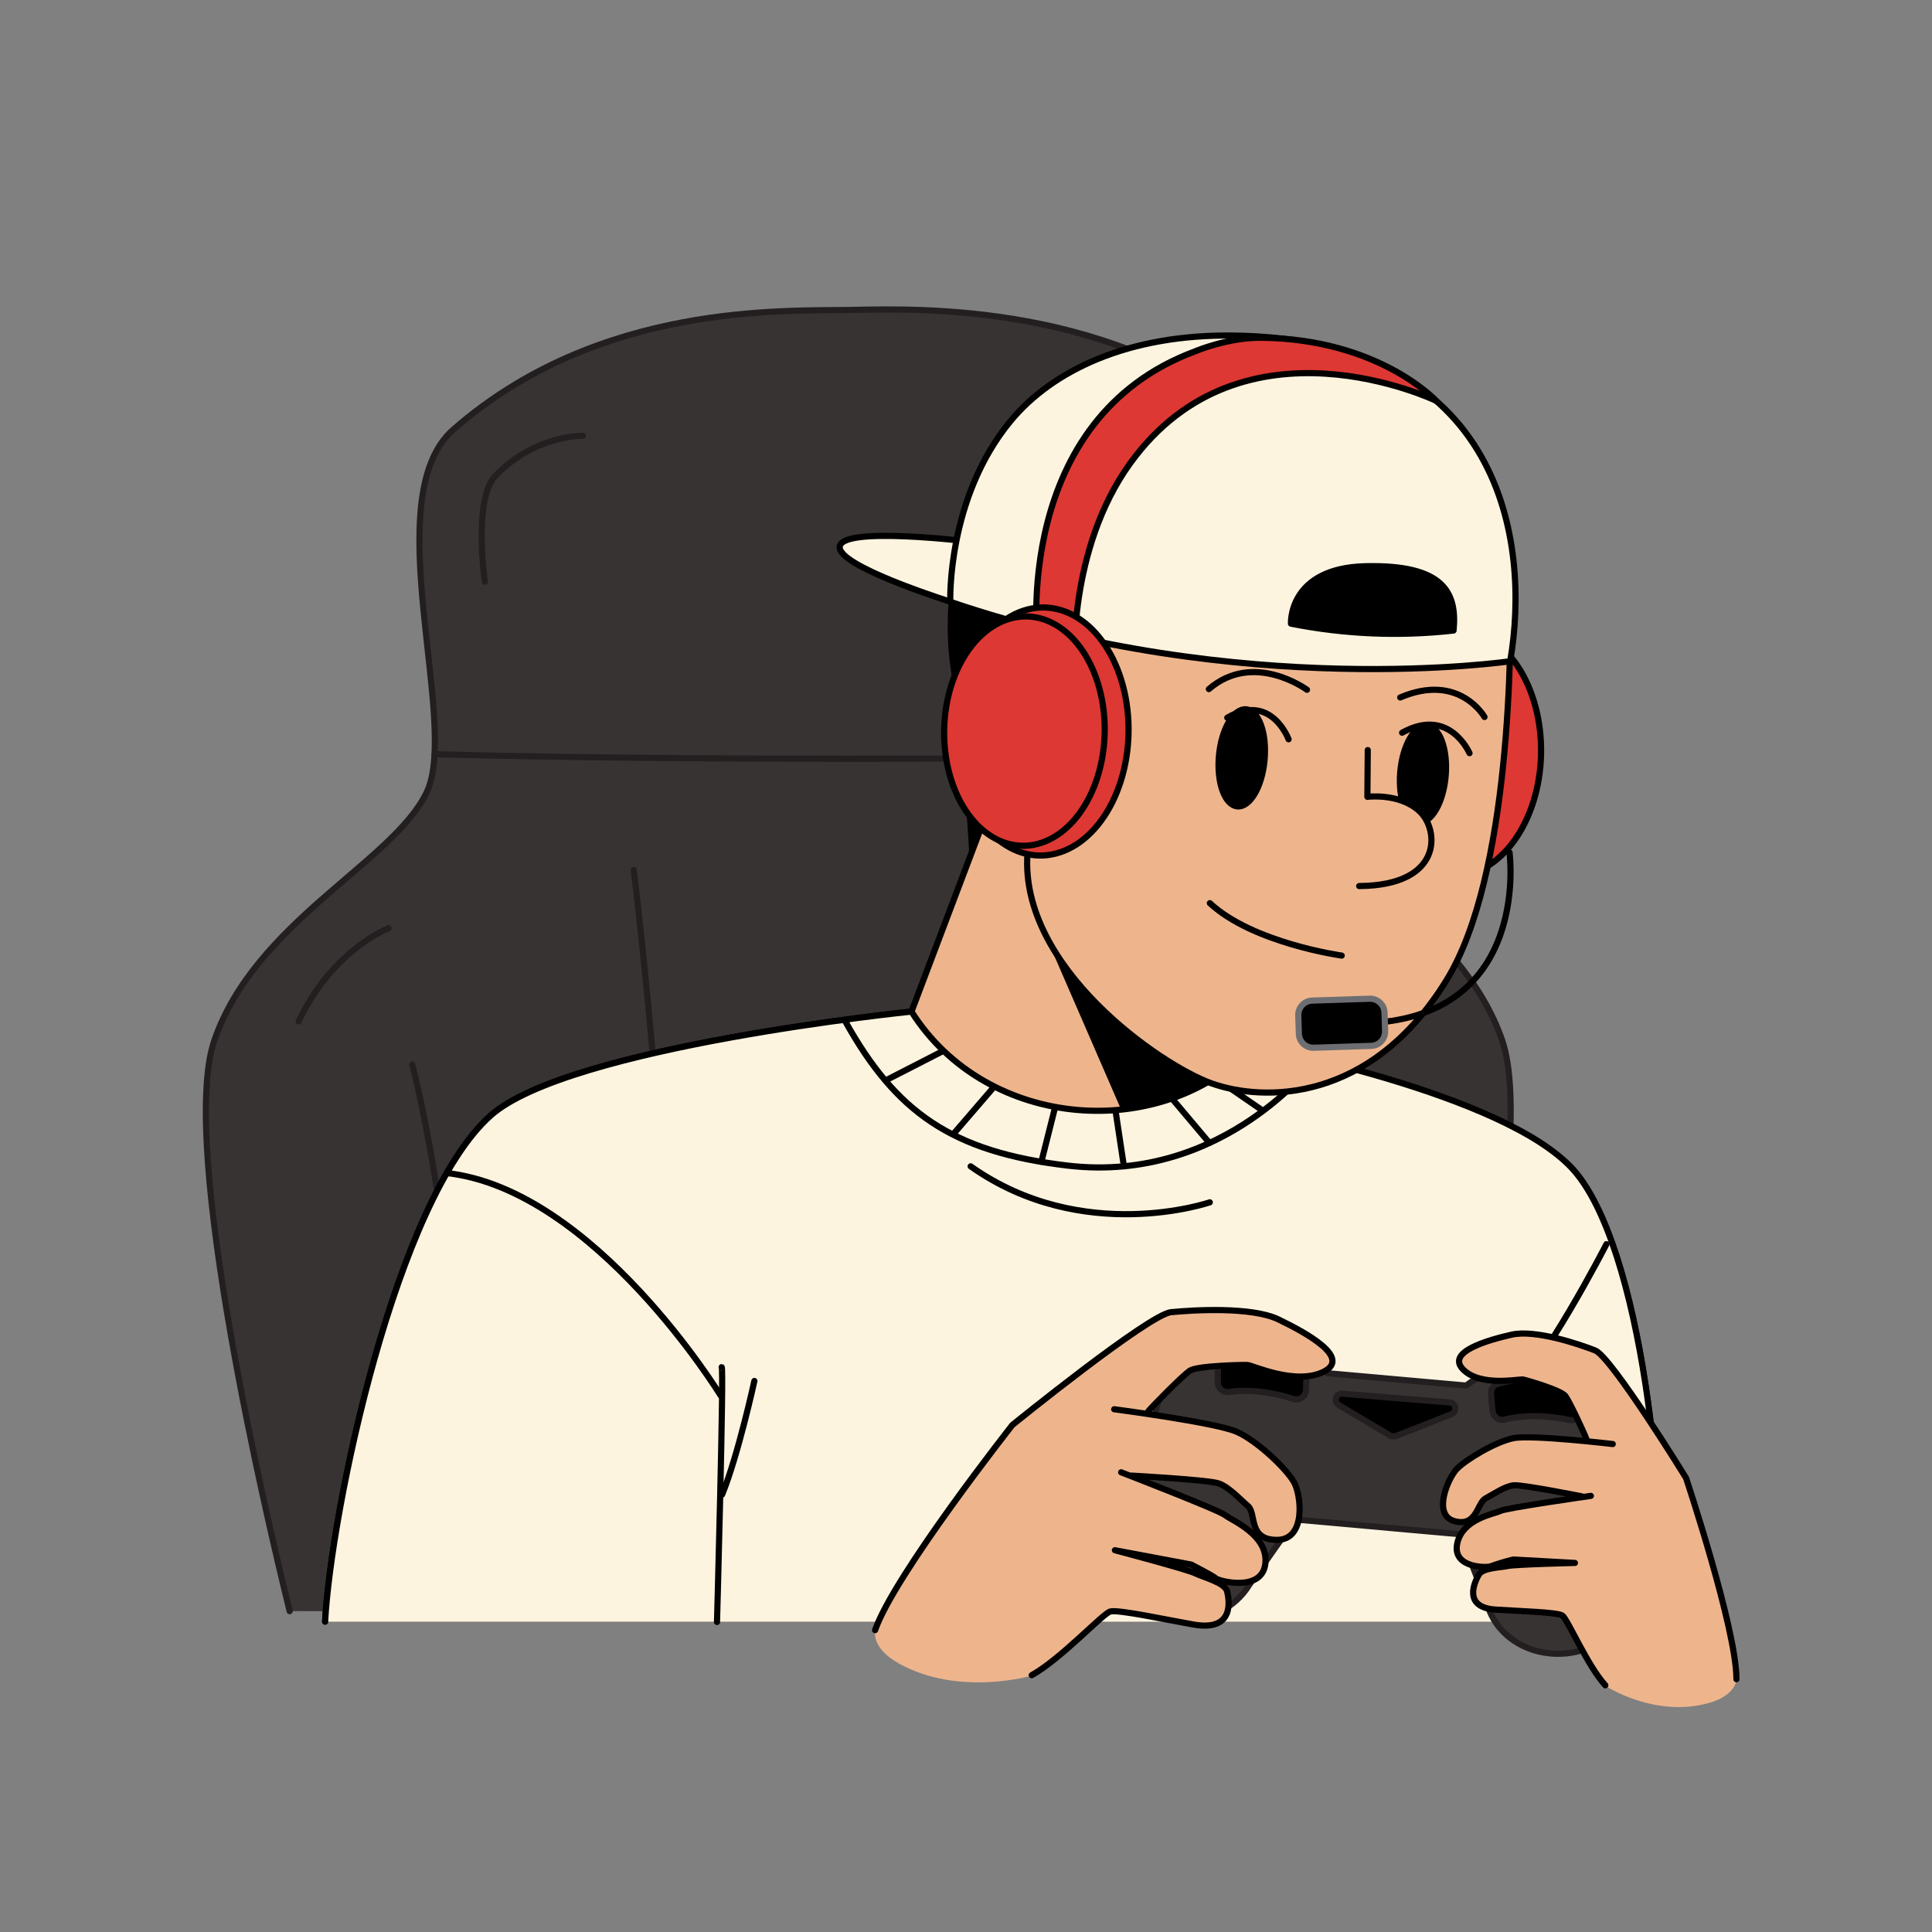 <svg xmlns="http://www.w3.org/2000/svg" xmlns:xlink="http://www.w3.org/1999/xlink" width="1000" zoomAndPan="magnify" viewBox="0 0 750 750" height="1000" preserveAspectRatio="xMidYMid meet" version="1.0"><rect x="0" y="0" width="750" height="750" fill="#808080" stroke="none"/><defs><clipPath id="a6655d74d5"><path d="M 565 516 L 675.668 516 L 675.668 654 L 565 654 Z M 565 516 " clip-rule="nonzero"/></clipPath></defs><path stroke-linecap="round" transform="matrix(-1.198, 0, 0, 1.197, 675.392, 118.809)" fill-opacity="1" fill="#383333" fill-rule="nonzero" stroke-linejoin="round" d="M 101.389 423.279 C 94.53 395.369 65.319 272.341 76.959 238.281 C 90.12 199.769 134.759 180.511 145.731 157.85 C 156.7 135.19 129.28 62.001 154.499 40 C 201.711 -1.299 266.21 0.841 287.789 1.259 C 309.371 1.68 369.601 -1.299 416.8 40 C 442.019 62.001 414.611 135.17 425.561 157.831 C 436.51 180.491 481.169 199.749 494.339 238.259 C 505.98 272.351 476.769 395.379 469.9 423.259 " stroke="#231f20" stroke-width="2" stroke-opacity="1" stroke-miterlimit="4"/><path stroke-linecap="round" transform="matrix(-1.198, 0, 0, 1.197, 675.392, 118.809)" fill-opacity="1" fill="#383333" fill-rule="nonzero" stroke-linejoin="round" d="M 374.891 42.071 C 374.891 42.071 390.371 41.69 403.241 55.069 C 410.499 62.631 406.66 89.409 406.66 89.409 " stroke="#231f20" stroke-width="2" stroke-opacity="1" stroke-miterlimit="4"/><path stroke-linecap="round" transform="matrix(-1.198, 0, 0, 1.197, 675.392, 118.809)" fill-opacity="1" fill="#383333" fill-rule="nonzero" stroke-linejoin="round" d="M 437.86 201.779 C 437.86 201.779 455.998 208.692 467 232.001 " stroke="#231f20" stroke-width="2" stroke-opacity="1" stroke-miterlimit="4"/><path stroke-linecap="round" transform="matrix(-1.198, 0, 0, 1.197, 675.392, 118.809)" fill-opacity="1" fill="#383333" fill-rule="nonzero" stroke-linejoin="round" d="M 144.619 186.84 C 144.619 186.84 126.471 193.74 115.509 217.069 " stroke="#231f20" stroke-width="2" stroke-opacity="1" stroke-miterlimit="4"/><path stroke-linecap="round" transform="matrix(-1.198, 0, 0, 1.197, 675.392, 118.809)" fill-opacity="1" fill="#383333" fill-rule="nonzero" stroke-linejoin="round" d="M 148.311 145.842 C 148.311 145.842 313.52 148.341 422.961 145.339 " stroke="#231f20" stroke-width="2" stroke-opacity="1" stroke-miterlimit="4"/><path stroke-linecap="round" transform="matrix(-1.198, 0, 0, 1.197, 675.392, 118.809)" fill-opacity="1" fill="#383333" fill-rule="nonzero" stroke-linejoin="round" d="M 430.199 246 C 430.199 246 412.469 310.671 412.54 420.64 " stroke="#231f20" stroke-width="2" stroke-opacity="1" stroke-miterlimit="4"/><path stroke-linecap="round" transform="matrix(-1.198, 0, 0, 1.197, 675.392, 118.809)" fill-opacity="1" fill="#383333" fill-rule="nonzero" stroke-linejoin="round" d="M 358.42 182.88 C 358.42 182.88 343.801 298.649 343.86 420.64 " stroke="#231f20" stroke-width="2" stroke-opacity="1" stroke-miterlimit="4"/><path stroke-linecap="round" transform="matrix(-1.198, 0, 0, 1.197, 675.392, 118.809)" fill-opacity="1" fill="#383333" fill-rule="nonzero" stroke-linejoin="round" d="M 144.391 246 C 144.391 246 162.111 310.671 162.049 420.64 " stroke="#231f20" stroke-width="2" stroke-opacity="1" stroke-miterlimit="4"/><path stroke-linecap="round" transform="matrix(-1.198, 0, 0, 1.197, 675.392, 118.809)" fill-opacity="1" fill="#383333" fill-rule="nonzero" stroke-linejoin="round" d="M 213.789 182.88 C 213.789 182.88 228.411 298.649 228.349 420.64 " stroke="#231f20" stroke-width="2" stroke-opacity="1" stroke-miterlimit="4"/><path stroke-linecap="round" transform="matrix(-1.198, 0, 0, 1.197, 675.392, 118.809)" fill-opacity="1" fill="#fdf4df" fill-rule="nonzero" stroke-linejoin="round" d="M 244.269 76.999 C 244.269 76.999 286.269 71.449 291.171 76.999 C 296.07 82.551 263.669 93.311 255.841 95.881 C 248.01 98.449 244.269 76.999 244.269 76.999 Z M 244.269 76.999 " stroke="#000000" stroke-width="2" stroke-opacity="1" stroke-miterlimit="4"/><path stroke-linecap="round" transform="matrix(-1.197, -0.025, -0.025, 1.197, 678.973, 121.156)" fill-opacity="1" fill="#dd3833" fill-rule="nonzero" stroke-linejoin="round" d="M 120.729 144.691 C 120.731 146.006 120.684 147.32 120.595 148.633 C 120.506 149.943 120.368 151.246 120.191 152.537 C 120.011 153.829 119.785 155.104 119.517 156.364 C 119.25 157.625 118.94 158.865 118.589 160.081 C 118.234 161.297 117.841 162.487 117.405 163.649 C 116.97 164.812 116.497 165.94 115.984 167.036 C 115.472 168.132 114.925 169.187 114.34 170.206 C 113.754 171.222 113.137 172.198 112.485 173.131 C 111.832 174.06 111.152 174.943 110.44 175.78 C 109.724 176.617 108.987 177.401 108.218 178.132 C 107.452 178.864 106.662 179.539 105.85 180.162 C 105.038 180.781 104.204 181.345 103.352 181.849 C 102.499 182.354 101.632 182.796 100.75 183.179 C 99.868 183.562 98.977 183.879 98.071 184.138 C 97.169 184.393 96.258 184.586 95.338 184.717 C 94.422 184.845 93.501 184.911 92.581 184.911 C 91.658 184.908 90.739 184.847 89.822 184.717 C 88.905 184.587 87.992 184.395 87.087 184.138 C 86.185 183.881 85.292 183.559 84.409 183.179 C 83.526 182.795 82.658 182.353 81.807 181.849 C 80.956 181.345 80.123 180.783 79.311 180.162 C 78.498 179.541 77.706 178.863 76.942 178.132 C 76.174 177.398 75.433 176.616 74.723 175.779 C 74.01 174.945 73.327 174.06 72.674 173.129 C 72.021 172.199 71.406 171.223 70.82 170.206 C 70.234 169.186 69.685 168.13 69.173 167.036 C 68.661 165.939 68.188 164.81 67.753 163.649 C 67.32 162.488 66.927 161.299 66.574 160.081 C 66.221 158.866 65.91 157.626 65.643 156.364 C 65.376 155.106 65.151 153.828 64.972 152.536 C 64.79 151.243 64.657 149.945 64.564 148.631 C 64.474 147.321 64.429 146.008 64.431 144.69 C 64.429 143.371 64.475 142.057 64.565 140.747 C 64.657 139.438 64.792 138.135 64.972 136.843 C 65.152 135.552 65.374 134.274 65.642 133.013 C 65.91 131.753 66.219 130.516 66.574 129.3 C 66.925 128.08 67.319 126.891 67.754 125.732 C 68.189 124.569 68.663 123.44 69.175 122.345 C 69.687 121.249 70.234 120.193 70.82 119.175 C 71.405 118.156 72.022 117.183 72.675 116.25 C 73.327 115.317 74.008 114.434 74.723 113.601 C 75.435 112.764 76.173 111.98 76.941 111.248 C 77.707 110.517 78.497 109.842 79.31 109.219 C 80.122 108.6 80.956 108.036 81.808 107.532 C 82.66 107.027 83.527 106.585 84.409 106.202 C 85.292 105.819 86.186 105.498 87.088 105.243 C 87.994 104.984 88.905 104.791 89.821 104.663 C 90.737 104.536 91.658 104.47 92.582 104.469 C 93.502 104.469 94.42 104.534 95.341 104.664 C 96.258 104.794 97.168 104.986 98.072 105.243 C 98.977 105.5 99.868 105.818 100.75 106.202 C 101.633 106.583 102.501 107.028 103.352 107.532 C 104.203 108.036 105.036 108.598 105.849 109.219 C 106.661 109.839 107.453 110.515 108.221 111.249 C 108.985 111.979 109.726 112.765 110.439 113.599 C 111.149 114.436 111.832 115.318 112.485 116.252 C 113.138 117.182 113.754 118.157 114.339 119.175 C 114.925 120.192 115.474 121.251 115.986 122.345 C 116.499 123.439 116.971 124.568 117.407 125.732 C 117.839 126.893 118.236 128.082 118.589 129.297 C 118.939 130.515 119.249 131.755 119.516 133.013 C 119.787 134.275 120.008 135.552 120.19 136.842 C 120.369 138.134 120.505 139.436 120.595 140.746 C 120.686 142.06 120.73 143.373 120.729 144.691 Z M 120.729 144.691 " stroke="#000000" stroke-width="2" stroke-opacity="1" stroke-miterlimit="4"/><path stroke-linecap="round" transform="matrix(-1.198, 0, 0, 1.197, 675.392, 118.809)" fill-opacity="1" fill="#000000" fill-rule="nonzero" stroke-linejoin="round" d="M 248 194.999 C 248.649 173.51 249.879 151.74 254.931 115.788 C 257.651 96.491 254.37 50.201 220.54 29.85 C 160.539 -6.251 109.759 30.78 109.759 30.78 C 79.442 51.098 123.34 66.229 145.451 67.469 " stroke="#000000" stroke-width="2" stroke-opacity="1" stroke-miterlimit="4"/><path stroke-linecap="round" transform="matrix(-1.198, 0, 0, 1.197, 675.392, 118.809)" fill-opacity="1" fill="#eeb58d" fill-rule="nonzero" stroke-linejoin="round" d="M 458.419 426.649 C 456.481 390.72 435.551 289.88 404.729 262.488 C 379.539 240.099 268.411 228.811 268.411 228.811 L 245.41 167.97 L 167.741 177.921 L 187.291 233.28 C 187.291 233.28 76.271 255.07 54.001 280.099 C 31.73 305.131 23.168 390.831 26.671 426.649 " stroke="#000000" stroke-width="2" stroke-opacity="1" stroke-miterlimit="4"/><path stroke-linecap="round" transform="matrix(-1.198, 0, 0, 1.197, 675.392, 118.809)" fill-opacity="1" fill="#000000" fill-rule="nonzero" stroke-linejoin="round" d="M 165.719 253.36 L 229.021 192.331 L 199.581 260.149 Z M 165.719 253.36 " stroke="#000000" stroke-width="2" stroke-opacity="1" stroke-miterlimit="4"/><path stroke-linecap="round" transform="matrix(-1.198, 0, 0, 1.197, 675.392, 118.809)" fill-opacity="1" fill="#fdf4df" fill-rule="nonzero" stroke-linejoin="round" d="M 458.419 426.649 C 456.481 390.72 435.551 289.88 404.729 262.488 C 379.539 240.099 268.411 228.811 268.411 228.811 C 244.001 267.499 186.9 271.45 157.519 239.88 C 157.519 239.88 76.271 255.07 53.949 280.099 C 31.629 305.131 23.168 390.831 26.671 426.649 " stroke="#000000" stroke-width="2" stroke-opacity="1" stroke-miterlimit="4"/><path stroke-linecap="round" transform="matrix(-1.198, 0, 0, 1.197, 675.392, 118.809)" fill="none" stroke-linejoin="round" d="M 137.179 244.35 C 137.179 244.35 166.831 284.689 217.68 278.771 C 255.489 274.36 273.519 261.36 289.951 231.819 " stroke="#000000" stroke-width="2" stroke-opacity="1" stroke-miterlimit="4"/><path stroke-linecap="round" transform="matrix(-1.198, 0, 0, 1.197, 675.392, 118.809)" fill-opacity="1" fill="#fdf4df" fill-rule="nonzero" stroke-linejoin="round" d="M 154.779 260.799 L 171.051 249.609 " stroke="#000000" stroke-width="2" stroke-opacity="1" stroke-miterlimit="4"/><path stroke-linecap="round" transform="matrix(-1.198, 0, 0, 1.197, 675.392, 118.809)" fill-opacity="1" fill="#fdf4df" fill-rule="nonzero" stroke-linejoin="round" d="M 183.801 257.239 L 171.86 271.421 " stroke="#000000" stroke-width="2" stroke-opacity="1" stroke-miterlimit="4"/><path stroke-linecap="round" transform="matrix(-1.198, 0, 0, 1.197, 675.392, 118.809)" fill-opacity="1" fill="#fdf4df" fill-rule="nonzero" stroke-linejoin="round" d="M 202.301 260.919 L 199.581 278.98 " stroke="#000000" stroke-width="2" stroke-opacity="1" stroke-miterlimit="4"/><path stroke-linecap="round" transform="matrix(-1.198, 0, 0, 1.197, 675.392, 118.809)" fill-opacity="1" fill="#fdf4df" fill-rule="nonzero" stroke-linejoin="round" d="M 221.949 260.149 L 226.32 277.531 " stroke="#000000" stroke-width="2" stroke-opacity="1" stroke-miterlimit="4"/><path stroke-linecap="round" transform="matrix(-1.198, 0, 0, 1.197, 675.392, 118.809)" fill-opacity="1" fill="#fdf4df" fill-rule="nonzero" stroke-linejoin="round" d="M 241.699 253.259 L 254.869 268.57 " stroke="#000000" stroke-width="2" stroke-opacity="1" stroke-miterlimit="4"/><path stroke-linecap="round" transform="matrix(-1.198, 0, 0, 1.197, 675.392, 118.809)" fill-opacity="1" fill="#fdf4df" fill-rule="nonzero" stroke-linejoin="round" d="M 258.741 241.88 L 275.89 250.679 " stroke="#000000" stroke-width="2" stroke-opacity="1" stroke-miterlimit="4"/><path stroke-linecap="round" transform="matrix(-1.198, 0, 0, 1.197, 675.392, 118.809)" fill="none" stroke-linejoin="round" d="M 78.17 338.251 C 78.17 338.251 73 400.772 69.8 428.57 " stroke="#000000" stroke-width="2" stroke-opacity="1" stroke-miterlimit="4"/><path stroke-linecap="round" transform="matrix(-1.198, 0, 0, 1.197, 675.392, 118.809)" fill="none" stroke-linejoin="round" d="M 329.91 344.12 C 329.15 344.179 331.43 426.76 331.43 426.76 " stroke="#000000" stroke-width="2" stroke-opacity="1" stroke-miterlimit="4"/><path stroke-linecap="round" transform="matrix(-1.198, 0, 0, 1.197, 675.392, 118.809)" fill="none" stroke-linejoin="round" d="M 43.221 304.241 C 43.221 304.241 63.658 344.12 76.219 354.99 " stroke="#000000" stroke-width="2" stroke-opacity="1" stroke-miterlimit="4"/><path stroke-linecap="round" transform="matrix(-1.198, 0, 0, 1.197, 675.392, 118.809)" fill="none" stroke-linejoin="round" d="M 330.249 353.34 C 330.249 353.34 371.091 286.558 418.989 281.179 " stroke="#000000" stroke-width="2" stroke-opacity="1" stroke-miterlimit="4"/><path stroke-linecap="round" transform="matrix(-1.198, 0, 0, 1.197, 675.392, 118.809)" fill-opacity="1" fill="#eeb58d" fill-rule="nonzero" stroke-linejoin="round" d="M 171.11 252.121 C 154.521 257.999 119.749 258.808 95 218.56 C 74.229 184.71 73.91 110.849 74.34 88.189 C 90.6 92.342 120.519 75.25 120.519 75.25 C 120.519 75.25 168.52 88.401 177.519 89.06 C 186.521 89.719 209.121 102.889 221.519 136.469 C 221.519 136.469 229.52 167.161 230.811 177.47 C 233.571 214.42 187.709 246.229 171.11 252.121 Z M 171.11 252.121 " stroke="#000000" stroke-width="2" stroke-opacity="1" stroke-miterlimit="4"/><path stroke-linecap="round" transform="matrix(-1.198, -0.108, -0.108, 1.197, 689.656, 135.752)" fill-opacity="1" fill="#000000" fill-rule="nonzero" stroke-linejoin="round" d="M 167.449 146.811 C 167.451 147.842 167.404 148.869 167.306 149.881 C 167.212 150.894 167.074 151.88 166.887 152.835 C 166.7 153.787 166.475 154.697 166.206 155.553 C 165.936 156.413 165.629 157.208 165.286 157.94 C 164.943 158.669 164.568 159.324 164.164 159.898 C 163.763 160.472 163.335 160.955 162.888 161.352 C 162.438 161.749 161.978 162.047 161.503 162.248 C 161.025 162.45 160.546 162.551 160.06 162.549 C 159.574 162.551 159.094 162.449 158.62 162.247 C 158.142 162.047 157.68 161.748 157.233 161.352 C 156.782 160.956 156.356 160.471 155.955 159.896 C 155.55 159.325 155.178 158.671 154.836 157.939 C 154.491 157.21 154.184 156.412 153.915 155.556 C 153.647 154.697 153.419 153.789 153.231 152.833 C 153.046 151.88 152.906 150.895 152.812 149.881 C 152.717 148.868 152.669 147.843 152.671 146.809 C 152.669 145.778 152.719 144.754 152.813 143.739 C 152.908 142.726 153.049 141.74 153.232 140.788 C 153.419 139.833 153.645 138.923 153.914 138.066 C 154.184 137.207 154.49 136.412 154.833 135.68 C 155.176 134.95 155.552 134.296 155.955 133.722 C 156.359 133.148 156.785 132.665 157.231 132.268 C 157.681 131.874 158.142 131.573 158.62 131.371 C 159.095 131.169 159.573 131.069 160.059 131.07 C 160.545 131.068 161.025 131.17 161.503 131.373 C 161.978 131.572 162.44 131.872 162.887 132.268 C 163.337 132.664 163.763 133.149 164.165 133.724 C 164.57 134.298 164.942 134.948 165.287 135.681 C 165.629 136.41 165.936 137.207 166.204 138.067 C 166.476 138.926 166.701 139.831 166.889 140.787 C 167.074 141.74 167.213 142.725 167.308 143.738 C 167.403 144.751 167.451 145.777 167.449 146.811 Z M 167.449 146.811 " stroke="#000000" stroke-width="2" stroke-opacity="1" stroke-miterlimit="4"/><path stroke-linecap="round" transform="matrix(-1.193, -0.102, -0.102, 1.193, 690.398, 129.933)" fill-opacity="1" fill="#000000" fill-rule="nonzero" stroke-linejoin="round" d="M 110.101 151.71 C 110.101 152.745 110.054 153.766 109.957 154.779 C 109.864 155.793 109.724 156.78 109.538 157.733 C 109.352 158.689 109.124 159.597 108.854 160.454 C 108.584 161.315 108.278 162.108 107.937 162.841 C 107.593 163.572 107.22 164.224 106.817 164.799 C 106.411 165.37 105.987 165.858 105.537 166.251 C 105.091 166.649 104.627 166.946 104.151 167.148 C 103.676 167.35 103.196 167.45 102.711 167.451 C 102.224 167.448 101.745 167.349 101.267 167.147 C 100.794 166.947 100.331 166.648 99.881 166.253 C 99.433 165.858 99.006 165.373 98.604 164.798 C 98.201 164.224 97.828 163.57 97.484 162.84 C 97.141 162.11 96.836 161.314 96.565 160.456 C 96.295 159.595 96.068 158.688 95.881 157.732 C 95.698 156.777 95.555 155.796 95.462 154.779 C 95.369 153.766 95.318 152.744 95.322 151.709 C 95.321 150.678 95.366 149.653 95.463 148.64 C 95.556 147.626 95.696 146.64 95.882 145.686 C 96.068 144.733 96.296 143.826 96.566 142.965 C 96.835 142.107 97.142 141.312 97.483 140.581 C 97.827 139.851 98.2 139.198 98.603 138.624 C 99.009 138.049 99.433 137.565 99.882 137.168 C 100.329 136.774 100.793 136.473 101.268 136.271 C 101.744 136.07 102.224 135.97 102.712 135.969 C 103.196 135.971 103.675 136.071 104.152 136.272 C 104.626 136.473 105.089 136.771 105.539 137.17 C 105.986 137.565 106.413 138.05 106.816 138.624 C 107.219 139.196 107.592 139.85 107.935 140.58 C 108.279 141.31 108.584 142.105 108.854 142.966 C 109.125 143.824 109.352 144.731 109.539 145.687 C 109.722 146.642 109.864 147.627 109.958 148.64 C 110.051 149.653 110.101 150.676 110.101 151.71 Z M 110.101 151.71 " stroke="#000000" stroke-width="2" stroke-opacity="1" stroke-miterlimit="4"/><path stroke-linecap="round" transform="matrix(-1.198, 0, 0, 1.197, 675.392, 118.809)" fill-opacity="1" fill="#eeb58d" fill-rule="nonzero" stroke-linejoin="round" d="M 120.561 144.002 L 120.679 159.159 C 120.679 159.159 110.261 157.831 103.79 163.83 C 97.319 169.83 96.118 187.92 123.34 188.099 " stroke="#000000" stroke-width="2" stroke-opacity="1" stroke-miterlimit="4"/><path stroke-linecap="round" transform="matrix(-1.198, 0, 0, 1.197, 675.392, 118.809)" fill-opacity="1" fill="#fdf4df" fill-rule="nonzero" stroke-linejoin="round" d="M 74.409 115.191 C 74.409 115.191 161.492 128.048 255.841 95.911 C 255.841 95.911 256.989 62.301 236.271 37.24 C 222.739 20.898 198.211 9.059 163.83 9.571 C 76.761 10.85 67.758 76.721 74.409 115.191 Z M 74.409 115.191 " stroke="#000000" stroke-width="2" stroke-opacity="1" stroke-miterlimit="4"/><path stroke-linecap="round" transform="matrix(-1.198, 0, 0, 1.197, 675.392, 118.809)" fill-opacity="1" fill="#000000" fill-rule="nonzero" stroke-linejoin="round" d="M 92.759 105.231 C 110.434 107.199 127.994 106.455 145.441 103 C 145.441 103 146.439 84.929 121.22 84.372 C 96.001 83.81 91.549 92.851 92.759 105.231 Z M 92.759 105.231 " stroke="#000000" stroke-width="2" stroke-opacity="1" stroke-miterlimit="4"/><path stroke-linecap="round" transform="matrix(-1.198, 0, 0, 1.197, 675.392, 118.809)" fill="none" stroke-linejoin="round" d="M 82.729 133.272 C 82.729 133.272 90.89 118.76 110.039 126.939 " stroke="#000000" stroke-width="2" stroke-opacity="1" stroke-miterlimit="4"/><path stroke-linecap="round" transform="matrix(-1.198, 0, 0, 1.197, 675.392, 118.809)" fill="none" stroke-linejoin="round" d="M 87.589 145 C 87.589 145 94.119 129.81 109.429 138.371 " stroke="#000000" stroke-width="2" stroke-opacity="1" stroke-miterlimit="4"/><path stroke-linecap="round" transform="matrix(-1.198, 0, 0, 1.197, 675.392, 118.809)" fill="none" stroke-linejoin="round" d="M 146.22 140.501 C 146.22 140.501 151.87 125.191 166.081 133.5 " stroke="#000000" stroke-width="2" stroke-opacity="1" stroke-miterlimit="4"/><path stroke-linecap="round" transform="matrix(-1.198, 0, 0, 1.197, 675.392, 118.809)" fill="none" stroke-linejoin="round" d="M 140.248 124.44 C 140.248 124.44 157.538 111.691 172.049 124.231 " stroke="#000000" stroke-width="2" stroke-opacity="1" stroke-miterlimit="4"/><path stroke-linecap="round" transform="matrix(-1.198, 0, 0, 1.197, 675.392, 118.809)" fill-opacity="1" fill="#dd3833" fill-rule="nonzero" stroke-linejoin="round" d="M 98.411 30.721 C 98.411 30.721 161.139 0.508 197.549 51.001 C 217.82 79.09 215.55 116.562 215.55 116.562 L 227.39 110.37 C 227.879 108.68 235.74 36.63 176.44 14.661 C 176.44 14.661 165.891 10.149 155.011 10.279 C 116.859 10.69 98.411 30.721 98.411 30.721 Z M 98.411 30.721 " stroke="#000000" stroke-width="2" stroke-opacity="1" stroke-miterlimit="4"/><path stroke-linecap="round" transform="matrix(-1.197, -0.025, -0.025, 1.197, 678.769, 124.497)" fill-opacity="1" fill="#dd3833" fill-rule="nonzero" stroke-linejoin="round" d="M 254.481 137.95 C 254.48 139.269 254.436 140.583 254.344 141.892 C 254.255 143.202 254.12 144.505 253.94 145.797 C 253.76 147.088 253.534 148.366 253.266 149.626 C 252.999 150.887 252.689 152.124 252.338 153.34 C 251.983 154.56 251.59 155.749 251.155 156.908 C 250.723 158.071 250.249 159.2 249.737 160.295 C 249.225 161.391 248.674 162.446 248.089 163.465 C 247.506 164.484 246.886 165.457 246.234 166.39 C 245.585 167.323 244.901 168.206 244.189 169.039 C 243.476 169.876 242.736 170.66 241.97 171.392 C 241.201 172.123 240.414 172.798 239.599 173.421 C 238.787 174.04 237.953 174.604 237.104 175.108 C 236.252 175.613 235.385 176.055 234.502 176.438 C 233.62 176.821 232.726 177.142 231.82 177.397 C 230.918 177.656 230.007 177.849 229.091 177.977 C 228.171 178.104 227.253 178.17 226.33 178.171 C 225.407 178.171 224.488 178.106 223.571 177.976 C 222.654 177.846 221.741 177.654 220.839 177.397 C 219.934 177.14 219.041 176.822 218.158 176.438 C 217.275 176.057 216.41 175.612 215.556 175.108 C 214.705 174.604 213.872 174.042 213.06 173.421 C 212.247 172.801 211.459 172.125 210.691 171.391 C 209.923 170.661 209.186 169.875 208.472 169.041 C 207.759 168.204 207.076 167.322 206.427 166.388 C 205.774 165.458 205.155 164.482 204.569 163.465 C 203.983 162.448 203.438 161.389 202.925 160.295 C 202.413 159.201 201.937 158.072 201.505 156.908 C 201.069 155.747 200.676 154.558 200.323 153.343 C 199.97 152.125 199.659 150.885 199.392 149.627 C 199.125 148.365 198.9 147.088 198.721 145.798 C 198.543 144.506 198.406 143.204 198.316 141.894 C 198.226 140.58 198.182 139.267 198.18 137.949 C 198.181 136.634 198.224 135.32 198.317 134.007 C 198.406 132.697 198.541 131.394 198.721 130.103 C 198.901 128.811 199.123 127.536 199.391 126.276 C 199.659 125.015 199.971 123.775 200.323 122.559 C 200.674 121.343 201.068 120.153 201.503 118.991 C 201.938 117.828 202.412 116.699 202.924 115.604 C 203.436 114.508 203.986 113.453 204.569 112.434 C 205.154 111.418 205.772 110.442 206.424 109.509 C 207.076 108.58 207.76 107.697 208.472 106.86 C 209.184 106.023 209.925 105.239 210.69 104.508 C 211.456 103.776 212.246 103.101 213.059 102.478 C 213.874 101.859 214.705 101.295 215.557 100.791 C 216.409 100.286 217.276 99.844 218.158 99.461 C 219.041 99.078 219.935 98.761 220.837 98.502 C 221.743 98.247 222.654 98.054 223.57 97.923 C 224.489 97.795 225.407 97.729 226.331 97.729 C 227.251 97.731 228.173 97.793 229.09 97.923 C 230.007 98.053 230.917 98.245 231.821 98.502 C 232.726 98.759 233.62 99.081 234.503 99.461 C 235.382 99.845 236.251 100.287 237.101 100.791 C 237.955 101.295 238.785 101.857 239.601 102.478 C 240.414 103.099 241.202 103.777 241.97 104.508 C 242.734 105.242 243.475 106.024 244.188 106.861 C 244.902 107.695 245.582 108.58 246.234 109.511 C 246.887 110.441 247.506 111.417 248.092 112.434 C 248.674 113.454 249.223 114.51 249.735 115.604 C 250.248 116.701 250.72 117.83 251.156 118.991 C 251.592 120.152 251.985 121.341 252.338 122.559 C 252.691 123.774 253.001 125.014 253.269 126.276 C 253.536 127.534 253.761 128.812 253.939 130.104 C 254.118 131.397 254.254 132.695 254.344 134.009 C 254.435 135.319 254.479 136.632 254.481 137.95 Z M 254.481 137.95 " stroke="#000000" stroke-width="2" stroke-opacity="1" stroke-miterlimit="4"/><path stroke-linecap="round" transform="matrix(-1.197, -0.025, -0.025, 1.197, 678.769, 124.628)" fill-opacity="1" fill="#dd3833" fill-rule="nonzero" stroke-linejoin="round" d="M 257.981 137.831 C 257.978 139.048 257.937 140.265 257.856 141.477 C 257.772 142.689 257.646 143.89 257.481 145.085 C 257.313 146.279 257.106 147.459 256.86 148.625 C 256.61 149.791 256.325 150.937 255.999 152.063 C 255.672 153.188 255.31 154.287 254.906 155.362 C 254.505 156.434 254.066 157.479 253.595 158.49 C 253.12 159.505 252.614 160.48 252.072 161.422 C 251.531 162.363 250.957 163.265 250.355 164.127 C 249.753 164.989 249.123 165.805 248.464 166.577 C 247.806 167.35 247.122 168.077 246.413 168.754 C 245.704 169.431 244.973 170.055 244.221 170.63 C 243.468 171.202 242.697 171.724 241.911 172.188 C 241.125 172.654 240.321 173.065 239.507 173.42 C 238.691 173.772 237.863 174.068 237.029 174.305 C 236.192 174.542 235.35 174.72 234.503 174.84 C 233.652 174.959 232.803 175.02 231.951 175.019 C 231.097 175.02 230.246 174.96 229.397 174.842 C 228.552 174.723 227.707 174.542 226.87 174.306 C 226.037 174.067 225.211 173.772 224.393 173.419 C 223.578 173.066 222.778 172.655 221.988 172.188 C 221.202 171.721 220.433 171.203 219.678 170.629 C 218.927 170.056 218.196 169.43 217.489 168.753 C 216.779 168.076 216.096 167.351 215.436 166.58 C 214.777 165.806 214.148 164.99 213.543 164.126 C 212.941 163.265 212.369 162.365 211.828 161.424 C 211.286 160.483 210.781 159.503 210.306 158.492 C 209.835 157.48 209.396 156.437 208.995 155.361 C 208.593 154.286 208.228 153.188 207.902 152.062 C 207.576 150.936 207.287 149.792 207.04 148.625 C 206.794 147.461 206.587 146.279 206.419 145.084 C 206.254 143.89 206.129 142.687 206.047 141.474 C 205.961 140.262 205.921 139.047 205.92 137.83 C 205.92 136.613 205.961 135.397 206.045 134.184 C 206.129 132.972 206.255 131.768 206.42 130.573 C 206.585 129.379 206.792 128.199 207.042 127.033 C 207.288 125.87 207.576 124.724 207.903 123.598 C 208.226 122.473 208.591 121.374 208.992 120.299 C 209.396 119.224 209.832 118.183 210.307 117.168 C 210.781 116.156 211.288 115.178 211.829 114.237 C 212.371 113.295 212.941 112.393 213.543 111.531 C 214.148 110.672 214.778 109.853 215.437 109.081 C 216.096 108.308 216.779 107.585 217.488 106.908 C 218.197 106.231 218.928 105.606 219.68 105.031 C 220.433 104.456 221.201 103.937 221.99 103.471 C 222.776 103.004 223.577 102.596 224.394 102.241 C 225.21 101.886 226.035 101.593 226.872 101.353 C 227.709 101.116 228.551 100.938 229.398 100.818 C 230.246 100.699 231.098 100.641 231.95 100.639 C 232.801 100.641 233.652 100.701 234.501 100.82 C 235.35 100.939 236.191 101.116 237.028 101.355 C 237.864 101.591 238.69 101.889 239.505 102.242 C 240.323 102.595 241.124 103.003 241.91 103.47 C 242.699 103.937 243.468 104.458 244.22 105.032 C 244.971 105.606 245.702 106.231 246.412 106.908 C 247.119 107.585 247.806 108.308 248.465 109.082 C 249.121 109.855 249.753 110.671 250.355 111.532 C 250.96 112.393 251.532 113.296 252.07 114.237 C 252.612 115.178 253.12 116.155 253.592 117.17 C 254.066 118.181 254.505 119.225 254.907 120.3 C 255.308 121.372 255.674 122.473 255.999 123.599 C 256.325 124.722 256.611 125.87 256.858 127.033 C 257.108 128.2 257.315 129.379 257.479 130.574 C 257.647 131.768 257.772 132.972 257.854 134.184 C 257.937 135.396 257.98 136.611 257.981 137.831 Z M 257.981 137.831 " stroke="#000000" stroke-width="2" stroke-opacity="1" stroke-miterlimit="4"/><path stroke-linecap="round" transform="matrix(-1.198, 0, 0, 1.197, 675.392, 118.809)" fill-opacity="1" fill="#383333" fill-rule="nonzero" stroke-linejoin="round" d="M 202.601 398.54 L 189.46 359.74 C 187.461 344.609 172.069 333.579 155.06 335.1 C 152.988 335.256 150.953 335.615 148.954 336.173 C 146.954 336.734 145.03 337.488 143.177 338.43 C 141.328 339.377 139.59 340.492 137.962 341.784 C 136.334 343.076 134.85 344.515 133.51 346.1 L 88.679 350.1 C 86.996 348.798 85.202 347.666 83.303 346.704 C 81.405 345.741 79.432 344.965 77.387 344.375 C 75.342 343.781 73.258 343.386 71.141 343.187 C 69.021 342.988 66.901 342.988 64.78 343.19 C 47.781 344.711 35.589 358.191 37.578 373.341 L 34.799 413.57 C 34.623 415.038 34.623 416.503 34.799 417.971 C 36.329 429.64 48.202 438.139 61.31 436.971 C 71.31 436.08 79.119 429.81 81.601 421.71 L 90.531 398.321 L 144.081 393.519 L 159 414.78 C 163.52 422.251 172.78 426.991 182.78 426.101 C 195.889 424.93 205.279 414.519 203.779 402.859 C 203.554 401.375 203.162 399.933 202.601 398.54 Z M 202.601 398.54 " stroke="#231f20" stroke-width="2" stroke-opacity="1" stroke-miterlimit="4"/><path stroke-linecap="round" transform="matrix(-1.198, 0, 0, 1.197, 675.392, 118.809)" fill-opacity="1" fill="#000000" fill-rule="nonzero" stroke-linejoin="round" d="M 166.58 340.46 C 161.919 339.589 151.482 338.551 141.971 343.95 C 141.478 344.215 141.09 344.587 140.806 345.069 C 140.522 345.552 140.382 346.071 140.389 346.629 L 140.591 351.77 C 140.614 352.009 140.666 352.243 140.744 352.472 C 140.822 352.7 140.924 352.915 141.051 353.121 C 141.181 353.323 141.328 353.512 141.501 353.682 C 141.671 353.852 141.86 353.999 142.065 354.126 C 142.267 354.253 142.486 354.354 142.714 354.432 C 142.943 354.508 143.177 354.556 143.415 354.579 C 143.657 354.602 143.895 354.599 144.133 354.566 C 144.371 354.534 144.606 354.475 144.831 354.39 C 149.479 352.909 157.47 351.02 165.36 352.149 C 165.585 352.191 165.813 352.211 166.042 352.204 C 166.273 352.198 166.498 352.168 166.72 352.113 C 166.942 352.057 167.157 351.979 167.362 351.878 C 167.571 351.777 167.764 351.656 167.943 351.516 C 168.122 351.372 168.286 351.213 168.432 351.036 C 168.579 350.86 168.703 350.668 168.807 350.465 C 168.912 350.26 168.997 350.048 169.055 349.826 C 169.114 349.604 169.15 349.379 169.16 349.151 L 169.091 343.259 C 169.072 342.92 168.997 342.59 168.866 342.274 C 168.736 341.957 168.556 341.673 168.328 341.419 C 168.1 341.164 167.835 340.952 167.535 340.789 C 167.235 340.626 166.919 340.515 166.58 340.46 Z M 166.58 340.46 " stroke="#231f20" stroke-width="2" stroke-opacity="1" stroke-miterlimit="4"/><path stroke-linecap="round" transform="matrix(-1.198, 0, 0, 1.197, 675.392, 118.809)" fill-opacity="1" fill="#000000" fill-rule="nonzero" stroke-linejoin="round" d="M 78.43 349.549 C 73.88 348.211 63.6 346.1 53.59 350.55 C 53.074 350.762 52.65 351.095 52.321 351.542 C 51.992 351.992 51.799 352.495 51.75 353.049 L 51.421 358.181 C 51.421 358.422 51.447 358.661 51.502 358.895 C 51.555 359.127 51.636 359.355 51.74 359.571 C 51.848 359.786 51.979 359.988 52.129 360.174 C 52.282 360.364 52.455 360.53 52.644 360.677 C 52.836 360.824 53.042 360.947 53.26 361.049 C 53.479 361.146 53.707 361.222 53.942 361.27 C 54.18 361.319 54.418 361.339 54.66 361.332 C 54.901 361.326 55.136 361.29 55.371 361.231 C 60.149 360.23 68.29 359.16 76.02 361.091 C 76.239 361.156 76.464 361.195 76.692 361.215 C 76.92 361.231 77.149 361.225 77.377 361.192 C 77.605 361.163 77.824 361.107 78.039 361.029 C 78.258 360.951 78.46 360.85 78.656 360.726 C 78.848 360.602 79.027 360.461 79.19 360.302 C 79.354 360.138 79.497 359.962 79.624 359.77 C 79.748 359.577 79.853 359.375 79.934 359.163 C 80.016 358.948 80.074 358.726 80.11 358.501 L 80.639 352.641 C 80.661 352.296 80.626 351.956 80.531 351.624 C 80.436 351.291 80.286 350.981 80.087 350.7 C 79.885 350.42 79.641 350.178 79.357 349.983 C 79.073 349.784 78.763 349.64 78.43 349.549 Z M 78.43 349.549 " stroke="#231f20" stroke-width="2" stroke-opacity="1" stroke-miterlimit="4"/><path fill="#eeb58d" d="M 393.109 553.281 C 393.109 553.281 446.082 510.344 454.645 509.508 C 463.207 508.668 485.938 507.293 496.359 512.32 C 506.777 517.348 524.801 527.109 513.949 532.594 C 503.102 538.074 486.18 530.102 484.309 530.004 C 482.441 529.91 464.871 530.27 461.984 532.207 C 459.098 534.148 446.812 546.578 445.734 548.109 L 444.738 548.898 C 457.074 550.719 475.074 553.688 480.25 555.988 C 488.332 559.641 499.59 570.512 502.395 575.539 C 505.195 580.57 507.184 597.895 495.781 597.918 C 484.383 597.945 487.902 587.645 484.5 584.75 C 481.102 581.852 477.074 577.336 473.074 575.973 C 469.074 574.605 439.375 572.965 439.375 572.965 L 438.609 572.965 C 447.891 576.559 473.746 586.723 475.734 588.34 C 478.129 590.305 492.562 595.969 491.305 607.164 C 490.047 618.359 473.16 613.906 472.141 612.898 C 471.125 611.895 462.562 607.512 462.562 607.512 L 432.918 601.941 C 432.918 601.941 460.895 609.332 464.152 610.934 C 467.41 612.539 475.664 614.527 476.488 617.965 C 477.316 621.398 479.352 633.602 463.41 630.801 C 452.395 628.859 434.059 624.883 431.074 625.734 C 428.094 626.586 411.984 644.113 400.605 650.461 C 400.605 650.461 372.152 658.84 348.785 645.672 C 337.91 639.562 339.793 632.965 339.793 632.965 C 347.156 611.664 393.109 553.281 393.109 553.281 Z M 393.109 553.281 " fill-opacity="1" fill-rule="nonzero"/><path stroke-linecap="round" transform="matrix(-1.198, 0, 0, 1.197, 675.392, 118.809)" fill="none" stroke-linejoin="round" d="M 191.76 358.54 C 190.859 357.3 180.601 346.87 178.191 345.259 C 175.781 343.65 161.1 343.35 159.551 343.419 C 158.002 343.49 143.869 350.149 134.801 345.582 C 125.731 341.011 140.8 332.848 149.489 328.65 C 158.181 324.451 177.16 325.59 184.32 326.301 C 191.479 327.009 235.7 362.859 235.7 362.859 C 235.7 362.859 274.07 411.619 280.199 429.409 " stroke="#000000" stroke-width="2" stroke-opacity="1" stroke-miterlimit="4"/><path stroke-linecap="round" transform="matrix(-1.198, 0, 0, 1.197, 675.392, 118.809)" fill="none" stroke-linejoin="round" d="M 202.719 357.78 C 202.719 357.78 169.721 362.08 162.94 365.12 C 156.159 368.161 146.791 377.25 144.449 381.448 C 142.111 385.65 140.451 400.119 149.971 400.139 C 159.489 400.161 156.55 391.559 159.391 389.141 C 162.229 386.72 165.591 382.949 168.931 381.81 C 172.271 380.669 197.07 379.298 197.07 379.298 " stroke="#000000" stroke-width="2" stroke-opacity="1" stroke-miterlimit="4"/><path stroke-linecap="round" transform="matrix(-1.198, 0, 0, 1.197, 675.392, 118.809)" fill="none" stroke-linejoin="round" d="M 200.471 378.228 C 200.471 378.228 168.729 390.488 166.749 392.139 C 164.769 393.79 152.701 398.511 153.748 407.861 C 154.799 417.211 168.899 413.492 169.75 412.65 C 170.601 411.811 177.751 408.151 177.751 408.151 L 202.5 403.499 C 202.5 403.499 179.14 409.671 176.42 411.009 C 173.7 412.35 166.811 414.01 166.12 416.881 C 165.432 419.749 163.69 429.941 177.001 427.601 C 186.198 425.98 201.509 422.659 204.001 423.37 C 206.489 424.081 219.94 438.72 229.441 444.021 " stroke="#000000" stroke-width="2" stroke-opacity="1" stroke-miterlimit="4"/><path fill="#eeb58d" d="M 654.516 573.887 C 654.516 573.887 625.535 526.844 619.246 524.379 C 612.961 521.91 596.023 516.152 586.766 518.27 C 577.508 520.391 561.234 524.977 568.059 531.812 C 574.887 538.652 589.832 535.406 591.281 535.668 C 592.73 535.934 606 539.848 607.691 542.062 C 609.379 544.277 615.426 557.328 615.859 558.824 L 616.41 559.699 C 606.539 558.73 592.074 557.543 587.535 558.504 C 580.418 559.941 568.996 566.883 565.547 570.477 C 562.098 574.066 555.965 588.375 564.684 590.723 C 573.402 593.07 573.379 583.66 576.73 581.875 C 580.086 580.09 584.324 577.086 587.738 576.797 C 591.148 576.512 614.156 581.109 614.156 581.109 L 614.73 581.301 C 606.719 582.496 584.383 585.754 582.48 586.723 C 580.156 587.922 567.676 589.742 565.711 599.453 C 563.75 609.164 577.688 608.84 578.789 608.203 C 581.633 607.188 584.52 606.316 587.449 605.594 L 611.402 606.922 C 611.402 606.922 588.18 607.461 585.281 608.121 C 582.383 608.781 575.594 608.77 574.047 611.547 C 572.504 614.324 567.75 624.164 580.574 625.039 C 589.473 625.652 604.527 626.023 606.527 627.352 C 608.527 628.68 616.203 646.758 623.199 654.434 C 623.199 654.434 642.637 667.258 663.918 660.938 C 673.785 658.004 674.109 652.051 674.109 652.051 C 674.098 632.559 654.516 573.887 654.516 573.887 Z M 654.516 573.887 " fill-opacity="1" fill-rule="nonzero"/><g clip-path="url(#a6655d74d5)"><path stroke-linecap="round" transform="matrix(-1.198, 0, 0, 1.197, 675.392, 118.809)" fill="none" stroke-linejoin="round" d="M 49.708 367.469 C 50.07 366.239 55.12 355.349 56.529 353.47 C 57.941 351.591 69.03 348.381 70.231 348.13 C 71.431 347.882 83.93 350.609 89.621 344.91 C 95.309 339.21 81.721 335.37 74.001 333.599 C 66.281 331.831 52.138 336.649 46.881 338.701 C 41.62 340.75 17.431 380.049 17.431 380.049 C 17.431 380.049 1.081 429.05 1.09 445.32 " stroke="#000000" stroke-width="2" stroke-opacity="1" stroke-miterlimit="4"/></g><path stroke-linecap="round" transform="matrix(-1.198, 0, 0, 1.197, 675.392, 118.809)" fill="none" stroke-linejoin="round" d="M 41.169 369.061 C 41.169 369.061 67.429 365.959 73.359 367.159 C 79.292 368.36 88.838 374.16 91.718 377.162 C 94.598 380.16 99.719 392.11 92.439 394.071 C 85.159 396.031 85.179 388.169 82.38 386.681 C 79.579 385.19 76.04 382.682 73.189 382.44 C 70.342 382.199 51.131 386.039 51.131 386.039 " stroke="#000000" stroke-width="2" stroke-opacity="1" stroke-miterlimit="4"/><path stroke-linecap="round" transform="matrix(-1.198, 0, 0, 1.197, 675.392, 118.809)" fill="none" stroke-linejoin="round" d="M 48.27 385.869 C 48.27 385.869 75.639 389.761 77.579 390.749 C 79.52 391.741 89.941 393.271 91.581 401.382 C 93.219 409.489 81.581 409.221 80.661 408.689 C 78.287 407.838 75.877 407.114 73.43 406.51 L 53.43 407.619 C 53.43 407.619 72.82 408.07 75.241 408.621 C 77.661 409.169 83.329 409.159 84.621 411.479 C 85.909 413.802 89.879 422.019 79.171 422.75 C 71.741 423.249 59.17 423.569 57.501 424.678 C 55.831 425.791 49.421 440.889 43.58 447.3 " stroke="#000000" stroke-width="2" stroke-opacity="1" stroke-miterlimit="4"/><path stroke-linecap="round" transform="matrix(-1.198, 0, 0, 1.197, 675.392, 118.809)" fill-opacity="1" fill="#000000" fill-rule="nonzero" stroke-linejoin="round" d="M 113.441 366.239 L 129.85 356.481 C 130.066 356.367 130.255 356.224 130.418 356.041 C 130.581 355.861 130.708 355.659 130.796 355.434 C 130.884 355.206 130.93 354.971 130.933 354.729 C 130.936 354.485 130.897 354.25 130.812 354.021 C 130.731 353.793 130.61 353.588 130.454 353.402 C 130.294 353.219 130.108 353.066 129.896 352.951 C 129.684 352.834 129.456 352.756 129.218 352.723 C 128.976 352.687 128.738 352.697 128.5 352.749 L 111.409 354.149 L 94.321 355.538 C 94.077 355.525 93.835 355.551 93.6 355.623 C 93.366 355.695 93.154 355.809 92.958 355.959 C 92.765 356.109 92.606 356.292 92.478 356.501 C 92.351 356.71 92.266 356.938 92.221 357.179 C 92.178 357.421 92.178 357.662 92.224 357.904 C 92.27 358.145 92.354 358.37 92.482 358.579 C 92.612 358.788 92.772 358.967 92.968 359.117 C 93.16 359.267 93.375 359.378 93.61 359.45 L 111.38 366.451 C 111.722 366.575 112.071 366.618 112.433 366.582 C 112.795 366.546 113.131 366.432 113.441 366.239 Z M 113.441 366.239 " stroke="#231f20" stroke-width="2" stroke-opacity="1" stroke-miterlimit="4"/><path stroke-linecap="round" transform="matrix(-1.198, 0, 0, 1.197, 675.392, 118.809)" fill="none" stroke-linejoin="round" d="M 128.999 210.649 C 128.999 210.649 157.75 206.649 171.73 193.649 " stroke="#000000" stroke-width="2" stroke-opacity="1" stroke-miterlimit="4"/><path stroke-linecap="round" transform="matrix(-1.198, 0, 0, 1.197, 675.392, 118.809)" fill="none" stroke-linejoin="round" d="M 74.631 177.17 C 74.631 177.17 66.63 235.851 129.019 232.481 " stroke="#000000" stroke-width="2" stroke-opacity="1" stroke-miterlimit="4"/><path stroke-linecap="round" transform="matrix(-1.197, 0.039, 0.039, 1.197, 666.206, 113.9)" fill-opacity="1" fill="#000000" fill-rule="nonzero" stroke-linejoin="round" d="M 119.679 224.842 L 138.348 224.839 C 138.655 224.839 138.956 224.868 139.259 224.93 C 139.558 224.989 139.848 225.078 140.129 225.192 C 140.41 225.31 140.679 225.455 140.933 225.623 C 141.186 225.794 141.421 225.986 141.637 226.201 C 141.853 226.419 142.046 226.654 142.218 226.906 C 142.386 227.162 142.529 227.428 142.645 227.712 C 142.762 227.992 142.85 228.283 142.912 228.584 C 142.971 228.883 143 229.185 143 229.489 L 143 235.479 C 143 235.785 142.971 236.087 142.909 236.386 C 142.85 236.688 142.762 236.978 142.647 237.259 C 142.529 237.541 142.384 237.81 142.217 238.063 C 142.045 238.317 141.854 238.552 141.639 238.768 C 141.421 238.984 141.186 239.177 140.933 239.345 C 140.678 239.517 140.412 239.66 140.128 239.777 C 139.848 239.893 139.558 239.981 139.256 240.04 C 138.958 240.099 138.655 240.131 138.348 240.132 L 119.679 240.131 C 119.375 240.131 119.074 240.102 118.772 240.04 C 118.473 239.981 118.183 239.892 117.902 239.778 C 117.617 239.66 117.351 239.515 117.098 239.347 C 116.844 239.176 116.606 238.984 116.394 238.769 C 116.178 238.551 115.984 238.316 115.813 238.064 C 115.644 237.808 115.502 237.542 115.385 237.258 C 115.268 236.978 115.18 236.687 115.118 236.386 C 115.059 236.087 115.03 235.785 115.03 235.481 L 115.03 229.491 C 115.03 229.185 115.059 228.883 115.118 228.584 C 115.18 228.282 115.268 227.992 115.383 227.711 C 115.501 227.429 115.643 227.16 115.814 226.907 C 115.982 226.653 116.176 226.418 116.391 226.202 C 116.609 225.986 116.841 225.793 117.097 225.624 C 117.349 225.453 117.619 225.31 117.902 225.193 C 118.182 225.077 118.473 224.989 118.774 224.93 C 119.073 224.871 119.375 224.838 119.679 224.842 Z M 119.679 224.842 " stroke="#6d6e71" stroke-width="2" stroke-opacity="1" stroke-miterlimit="4"/><path stroke-linecap="round" transform="matrix(-1.198, 0, 0, 1.197, 675.392, 118.809)" fill-opacity="1" fill="#fdf4df" fill-rule="nonzero" stroke-linejoin="round" d="M 171.749 290.669 C 171.749 290.669 212.8 304.789 249.24 278.999 " stroke="#000000" stroke-width="2" stroke-opacity="1" stroke-miterlimit="4"/><path stroke-linecap="round" transform="matrix(-1.198, 0, 0, 1.197, 675.392, 118.809)" fill-opacity="1" fill="#fdf4df" fill-rule="nonzero" stroke-linejoin="round" d="M 319.319 348.609 C 319.319 348.609 324.57 372.699 329.76 385.442 " stroke="#000000" stroke-width="2" stroke-opacity="1" stroke-miterlimit="4"/></svg>
